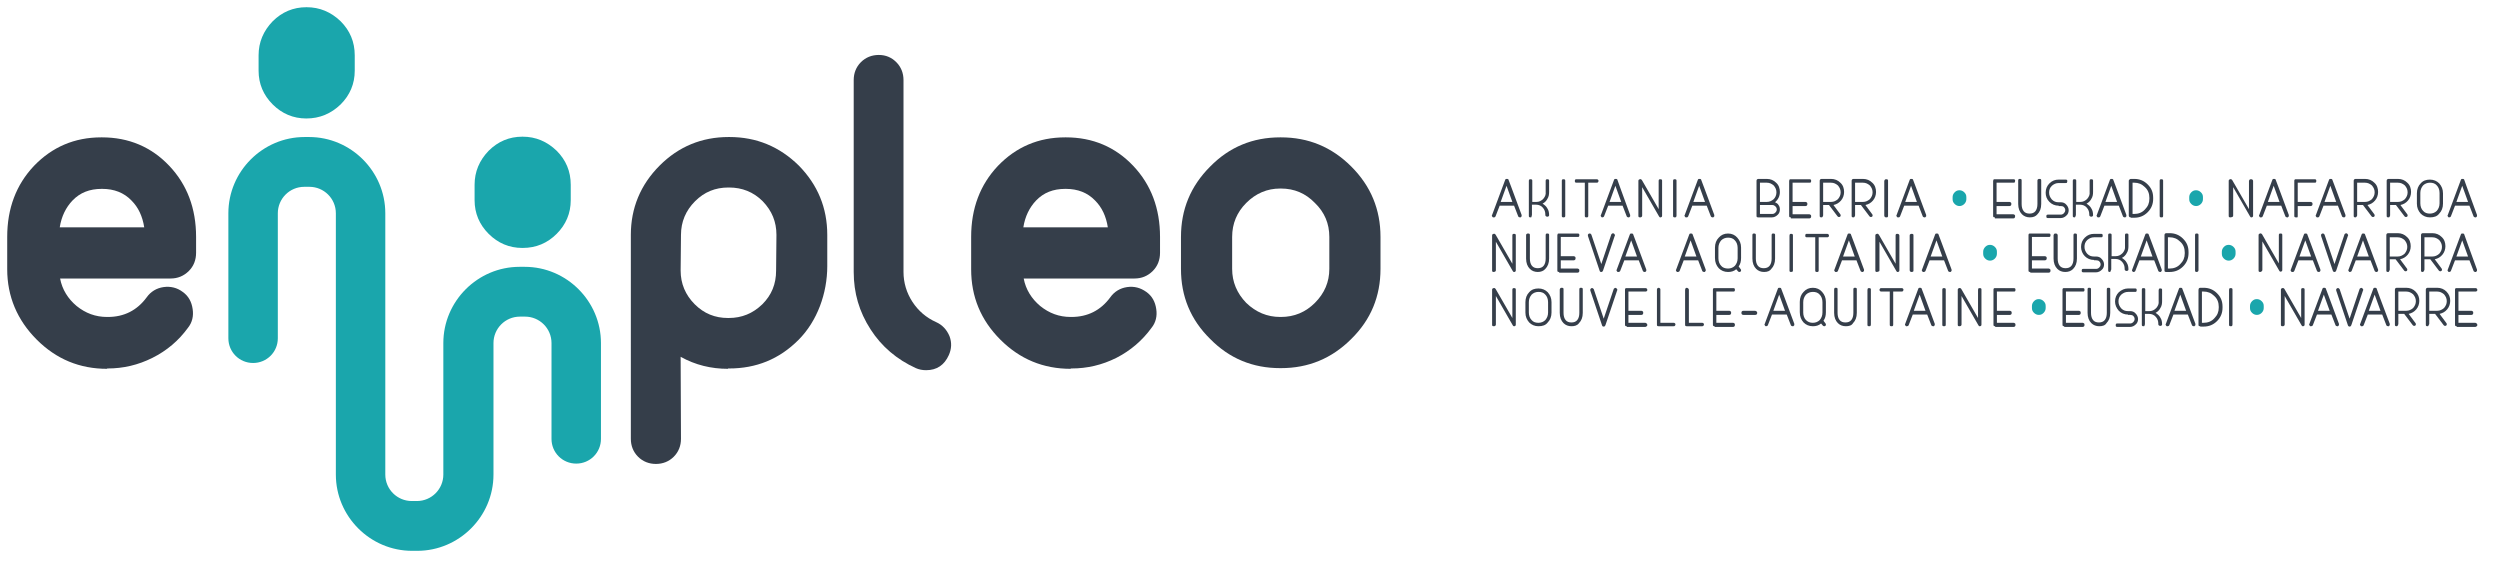 <?xml version="1.0" encoding="utf-8"?>
<!-- Generator: Adobe Illustrator 22.1.0, SVG Export Plug-In . SVG Version: 6.00 Build 0)  -->
<svg version="1.1" id="Calque_1" xmlns="http://www.w3.org/2000/svg" xmlns:xlink="http://www.w3.org/1999/xlink" x="0px" y="0px"
	 viewBox="0 0 728 164" style="enable-background:new 0 0 728 164;" xml:space="preserve">
<style type="text/css">
	.st0{fill:#353E4A;}
	.st1{fill:#1AA6AC;}
</style>
<path class="st0" d="M42,66.2c-0.5-3.2-1.7-5.8-3.7-7.8c-2.2-2.3-5.1-3.4-8.5-3.4h-0.2c-3.5,0-6.3,1.1-8.5,3.4
	c-1.9,2-3.2,4.6-3.7,7.8H42z M31.2,107.4c-8,0-14.8-2.8-20.5-8.5C5,93.2,2.1,86.3,2.1,78.4V69c0-8.3,2.6-15.2,7.8-20.7
	c5.3-5.5,11.8-8.3,19.6-8.3h0.2c7.8,0,14.4,2.8,19.6,8.3c5.2,5.5,7.8,12.4,7.8,20.7v4.6c0,2.1-0.7,3.9-2.1,5.3
	c-1.5,1.5-3.3,2.2-5.3,2.2H17.5c0.6,3.2,2.3,5.9,4.8,8c2.6,2.1,5.5,3.2,8.9,3.2h0.2c4.7,0,8.5-1.9,11.3-5.7c1.2-1.7,2.9-2.7,4.9-3
	c2.1-0.3,4,0.2,5.6,1.4c1.7,1.2,2.6,2.9,2.9,5c0.3,2-0.1,3.9-1.4,5.5c-2.7,3.7-6.1,6.6-10.3,8.7c-4.2,2.1-8.5,3.1-13.1,3.1H31.2z"/>
<path class="st0" d="M226.1,68.4c0-3.8-1.3-7-4-9.8c-2.7-2.7-6-4-9.8-4h-0.2c-3.8,0-7,1.3-9.7,4c-2.7,2.7-4.1,6-4.1,9.8l-0.1,10.4
	c0,3.8,1.4,7.1,4.1,9.8c2.7,2.7,5.9,4,9.7,4h0.2c3.8,0,7-1.3,9.8-4c2.7-2.7,4-5.9,4-9.8L226.1,68.4z M212,107.4
	c-4.9,0-9.5-1.1-13.8-3.5l0.1,23.9c0,2-0.7,3.8-2.1,5.2c-1.4,1.4-3.2,2.1-5.2,2.1c-2,0-3.8-0.7-5.2-2.1c-1.4-1.4-2.1-3.2-2.1-5.2
	V68.4c0-7.8,2.8-14.6,8.4-20.2c5.5-5.5,12.2-8.3,20.1-8.3h0.2c7.9,0,14.6,2.8,20.2,8.3c5.5,5.6,8.3,12.3,8.3,20.2v9.1
	c0,7.9-2.9,16-8.4,21.5c-5.6,5.6-12.3,8.3-20.2,8.3H212z"/>
<path class="st0" d="M266.7,107.2c-5.5-2.5-10-6.3-13.2-11.3c-3.3-5.1-4.9-10.6-4.9-16.7V23.3c0-2,0.7-3.8,2.1-5.2
	c1.4-1.4,3.2-2.1,5.2-2.1c2,0,3.7,0.7,5.1,2.1c1.4,1.4,2.1,3.2,2.1,5.2v55.9c0,3.1,0.9,6.1,2.6,8.7c1.7,2.6,4,4.6,6.9,5.9
	c1.8,0.8,3.1,2.2,3.9,4.1c0.7,1.9,0.6,3.7-0.2,5.5c-1.3,2.9-3.5,4.4-6.6,4.4C268.6,107.8,267.6,107.6,266.7,107.2"/>
<path class="st0" d="M322.6,66.2c-0.5-3.2-1.7-5.8-3.7-7.8c-2.2-2.3-5.1-3.4-8.5-3.4h-0.2c-3.5,0-6.3,1.1-8.5,3.4
	c-1.9,2-3.2,4.6-3.7,7.8H322.6z M311.8,107.4c-8,0-14.8-2.8-20.5-8.5c-5.7-5.7-8.5-12.5-8.5-20.5V69c0-8.3,2.6-15.2,7.8-20.7
	c5.3-5.5,11.8-8.3,19.6-8.3h0.2c7.8,0,14.4,2.8,19.6,8.3c5.2,5.5,7.8,12.4,7.8,20.7v4.6c0,2.1-0.7,3.9-2.1,5.3
	c-1.5,1.5-3.3,2.2-5.3,2.2h-32.3c0.6,3.2,2.3,5.9,4.8,8c2.6,2.1,5.5,3.2,8.9,3.2h0.2c4.7,0,8.5-1.9,11.3-5.7c1.2-1.7,2.9-2.7,4.9-3
	c2.1-0.3,3.9,0.2,5.6,1.4c1.7,1.2,2.6,2.9,2.9,5c0.3,2-0.1,3.9-1.4,5.5c-2.7,3.7-6.1,6.6-10.2,8.7c-4.2,2.1-8.5,3.1-13.1,3.1H311.8z
	"/>
<path class="st0" d="M372.8,54.9c-3.8,0-7.1,1.4-9.9,4.2c-2.7,2.7-4.1,6-4.1,9.9v9.3c0,3.8,1.4,7.1,4.1,9.9c2.8,2.7,6.1,4.1,9.9,4.1
	h0.2c3.9,0,7.2-1.4,9.9-4.1c2.8-2.8,4.2-6.1,4.2-9.9V69c0-3.9-1.4-7.2-4.2-9.9c-2.7-2.8-6-4.2-9.9-4.2H372.8z M372.8,107.2
	c-8,0-14.8-2.8-20.4-8.5c-5.7-5.6-8.5-12.4-8.5-20.4V69c0-8,2.8-14.8,8.5-20.5c5.6-5.7,12.4-8.5,20.4-8.5h0.2c8,0,14.8,2.8,20.5,8.5
	C399.2,54.2,402,61,402,69v9.3c0,8-2.8,14.8-8.5,20.4c-5.7,5.7-12.5,8.5-20.5,8.5H372.8z"/>
<g>
	<path class="st1" d="M89.2,34.5c-3.8,0-7.1-1.4-9.8-4.1c-2.7-2.7-4.1-6-4.1-9.8v-4.5c0-3.8,1.4-7.1,4.1-9.9c2.7-2.7,6-4.1,9.8-4.1
		h0.1c3.8,0,7.1,1.4,9.9,4.1c2.7,2.7,4.1,6,4.1,9.9v4.5c0,3.8-1.4,7.1-4.1,9.8C96.4,33.1,93.1,34.5,89.2,34.5L89.2,34.5z"/>
	<path class="st1" d="M152.1,72.2c-3.8,0-7.1-1.4-9.8-4.1c-2.7-2.7-4.1-6-4.1-9.8v-4.5c0-3.8,1.4-7.1,4.1-9.9c2.7-2.7,6-4.1,9.8-4.1
		h0.1c3.8,0,7.1,1.4,9.9,4.1c2.7,2.7,4.1,6,4.1,9.9v4.5c0,3.8-1.4,7.1-4.1,9.8c-2.7,2.7-6,4.1-9.9,4.1H152.1z"/>
	<path class="st1" d="M121.5,160.4H120c-12.2,0-22.2-10-22.2-22.2l0-76.1c0-4.3-3.5-7.7-7.7-7.7h-1.5c-4.3,0-7.7,3.5-7.7,7.7l0,36.4
		c0,4-3.2,7.2-7.2,7.2c-4,0-7.2-3.2-7.2-7.2l0-36.4c0-12.2,10-22.2,22.2-22.2H90c12.2,0,22.2,10,22.2,22.2l0,76.1
		c0,4.3,3.5,7.7,7.7,7.7h1.5c4.3,0,7.7-3.5,7.7-7.7l0-38.3c0-12.2,10-22.2,22.2-22.2h1.5c12.2,0,22.2,10,22.2,22.2v27.9
		c0,4-3.2,7.2-7.2,7.2c-4,0-7.2-3.2-7.2-7.2V99.9c0-4.3-3.5-7.7-7.7-7.7h-1.5c-4.3,0-7.7,3.5-7.7,7.7l0,38.3
		C143.7,150.4,133.7,160.4,121.5,160.4"/>
</g>
<g>
	<g>
		<g>
			<path class="st0" d="M435,95c-0.1,0-0.3,0-0.4-0.1c-0.1-0.1-0.1-0.2-0.1-0.4V84.4c0-0.3,0.1-0.4,0.4-0.5c0.3-0.1,0.4,0,0.6,0.2
				l4.9,8.5v-8.2c0-0.1,0-0.3,0.1-0.4c0.1-0.1,0.2-0.1,0.4-0.1c0.1,0,0.3,0,0.4,0.1c0.1,0.1,0.1,0.2,0.1,0.4v10.1
				c0,0.3-0.1,0.4-0.4,0.5c0,0-0.1,0-0.1,0c-0.2,0-0.3-0.1-0.4-0.3l-4.9-8.5v8.2c0,0.1,0,0.3-0.1,0.4C435.3,95,435.2,95,435,95z"/>
			<path class="st0" d="M448,95c-1.1,0-2-0.4-2.7-1.1c-0.7-0.8-1.1-1.7-1.1-2.9v-3c0-1.2,0.4-2.2,1.1-2.9c0.7-0.8,1.6-1.1,2.7-1.1h0
				c1.1,0,2,0.4,2.7,1.1c0.7,0.8,1.1,1.7,1.1,2.9v3c0,1.2-0.4,2.2-1.1,2.9C450.1,94.7,449.2,95,448,95L448,95z M445.2,91
				c0,0.9,0.3,1.7,0.8,2.2c0.5,0.6,1.2,0.8,2,0.8h0c0.8,0,1.5-0.3,2-0.8c0.5-0.6,0.8-1.3,0.8-2.2v-3c0-0.9-0.3-1.7-0.8-2.2
				c-0.5-0.6-1.2-0.8-2-0.8h0c-0.8,0-1.5,0.3-2,0.8c-0.5,0.6-0.8,1.3-0.8,2.2V91z"/>
			<path class="st0" d="M457.6,95c-0.9,0-1.7-0.3-2.3-0.9c-0.7-0.7-1.1-1.7-1.1-3v-6.8c0-0.1,0.1-0.3,0.2-0.4
				c0.1-0.1,0.2-0.1,0.4-0.1c0.1,0,0.3,0,0.4,0.1c0.1,0.1,0.1,0.2,0.1,0.4v6.8c0,0.9,0.2,1.6,0.6,2.1c0.4,0.5,1,0.7,1.7,0.7h0
				c0.7,0,1.3-0.2,1.7-0.7c0.4-0.5,0.6-1.2,0.6-2.1v-6.8c0-0.1,0-0.3,0.1-0.4c0.1-0.1,0.2-0.1,0.4-0.1c0.1,0,0.3,0,0.4,0.1
				c0.1,0.1,0.1,0.2,0.1,0.4v6.8c0,1.3-0.4,2.3-1.1,3C459.3,94.8,458.5,95,457.6,95L457.6,95z"/>
			<path class="st0" d="M463.1,84.6c0-0.1,0-0.3,0-0.4c0.1-0.1,0.2-0.2,0.3-0.3c0.1,0,0.3,0,0.4,0c0.1,0.1,0.2,0.2,0.3,0.3l2.9,8.6
				l2.9-8.6c0-0.1,0.1-0.2,0.3-0.3c0.1-0.1,0.3-0.1,0.4,0c0.1,0,0.2,0.1,0.3,0.3c0.1,0.1,0.1,0.3,0,0.4l-3.4,10.1
				c-0.1,0.2-0.2,0.4-0.5,0.4c-0.3,0-0.4-0.1-0.5-0.4L463.1,84.6z"/>
			<path class="st0" d="M473.7,95c-0.1,0-0.3,0-0.4-0.1c-0.1-0.1-0.1-0.2-0.1-0.4V84.4c0-0.1,0-0.3,0.1-0.4c0.1-0.1,0.2-0.1,0.4-0.1
				h5.4c0.1,0,0.3,0,0.4,0.1c0.1,0.1,0.2,0.2,0.2,0.4c0,0.1,0,0.3-0.2,0.4c-0.1,0.1-0.2,0.1-0.4,0.1h-4.9v5.6h3.8
				c0.1,0,0.3,0.1,0.4,0.2c0.1,0.1,0.1,0.2,0.1,0.4c0,0.1,0,0.3-0.1,0.4c-0.1,0.1-0.2,0.2-0.4,0.2h-3.8V94h4.9
				c0.1,0,0.3,0.1,0.4,0.2c0.1,0.1,0.2,0.2,0.2,0.4c0,0.1,0,0.3-0.2,0.4c-0.1,0.1-0.2,0.2-0.4,0.2H473.7C473.8,95,473.7,95,473.7,95
				z"/>
			<path class="st0" d="M483,95c-0.1,0-0.3,0-0.4-0.1c-0.1-0.1-0.1-0.2-0.1-0.4V84.4c0-0.1,0-0.3,0.1-0.4c0.1-0.1,0.2-0.2,0.4-0.2
				c0.1,0,0.3,0.1,0.4,0.2c0.1,0.1,0.1,0.2,0.1,0.4V94h3.8c0.1,0,0.3,0,0.4,0.1c0.1,0.1,0.2,0.2,0.2,0.4c0,0.1-0.1,0.3-0.2,0.4
				c-0.1,0.1-0.2,0.1-0.4,0.1H483z"/>
			<path class="st0" d="M491.2,95c-0.1,0-0.3,0-0.4-0.1c-0.1-0.1-0.1-0.2-0.1-0.4V84.4c0-0.1,0.1-0.3,0.1-0.4
				c0.1-0.1,0.2-0.2,0.4-0.2c0.1,0,0.3,0.1,0.4,0.2c0.1,0.1,0.2,0.2,0.2,0.4V94h3.8c0.1,0,0.3,0,0.4,0.1c0.1,0.1,0.2,0.2,0.2,0.4
				c0,0.1-0.1,0.3-0.2,0.4c-0.1,0.1-0.2,0.1-0.4,0.1H491.2z"/>
			<path class="st0" d="M499.3,95c-0.1,0-0.3,0-0.4-0.1c-0.1-0.1-0.1-0.2-0.1-0.4V84.4c0-0.1,0-0.3,0.1-0.4c0.1-0.1,0.2-0.1,0.4-0.1
				h5.4c0.1,0,0.3,0,0.4,0.1c0.1,0.1,0.1,0.2,0.1,0.4c0,0.1,0,0.3-0.1,0.4c-0.1,0.1-0.2,0.1-0.4,0.1h-4.9v5.6h3.8
				c0.1,0,0.3,0.1,0.4,0.2c0.1,0.1,0.1,0.2,0.1,0.4c0,0.1,0,0.3-0.1,0.4c-0.1,0.1-0.2,0.2-0.4,0.2h-3.8V94h4.9
				c0.1,0,0.3,0.1,0.4,0.2c0.1,0.1,0.1,0.2,0.1,0.4c0,0.1,0,0.3-0.1,0.4c-0.1,0.1-0.2,0.2-0.4,0.2H499.3C499.3,95,499.3,95,499.3,95
				z"/>
			<path class="st0" d="M511.7,91.1c0,0.4-0.2,0.6-0.6,0.6h-3.4c-0.4,0-0.6-0.2-0.6-0.6c0-0.4,0.2-0.6,0.6-0.6h3.4
				C511.5,90.6,511.7,90.8,511.7,91.1z"/>
			<path class="st0" d="M514.2,95c-0.1,0-0.2-0.1-0.3-0.3c-0.1-0.1-0.1-0.3,0-0.4c2.5-6.8,3.8-10.1,3.8-10.2c0-0.1,0.1-0.1,0.1-0.2
				c0.1-0.1,0.2-0.1,0.4-0.1c0.1,0,0.3,0,0.4,0.1c0,0,0.1,0.1,0.1,0.2c0,0,1.3,3.4,3.8,10.2c0,0.1,0,0.3,0,0.4
				c-0.1,0.1-0.2,0.2-0.3,0.3c-0.1,0-0.1,0-0.2,0c-0.2,0-0.4-0.1-0.5-0.3l-1.2-3.1H516l-1.2,3.1c-0.1,0.2-0.3,0.3-0.5,0.3
				C514.3,95,514.2,95,514.2,95z M516.4,90.5h3.4l-1.7-4.7L516.4,90.5z"/>
			<path class="st0" d="M531.7,90.9c0,1-0.2,1.8-0.7,2.5l0,0l0.6,0.8c0.1,0.1,0.1,0.2,0.1,0.4c0,0.1-0.1,0.3-0.2,0.3
				c-0.1,0.1-0.2,0.1-0.3,0.1c-0.2,0-0.3-0.1-0.4-0.2l-0.5-0.6l0,0c-0.7,0.6-1.5,0.8-2.4,0.8h0c-1.1,0-2-0.4-2.7-1.1
				c-0.7-0.8-1.1-1.7-1.1-3v-3c0-1.2,0.4-2.2,1.1-2.9c0.7-0.8,1.6-1.2,2.7-1.2h0c1.1,0,2,0.4,2.7,1.2c0.7,0.8,1.1,1.7,1.1,2.9V90.9z
				 M527.9,94c0.8,0,1.5-0.3,2-0.8c0.5-0.6,0.8-1.3,0.8-2.2v-3c0-0.9-0.3-1.7-0.8-2.2c-0.5-0.6-1.2-0.8-2-0.8h0
				c-0.8,0-1.5,0.3-2,0.8c-0.5,0.6-0.8,1.3-0.8,2.2v3c0,0.9,0.3,1.7,0.8,2.2C526.4,93.7,527,94,527.9,94L527.9,94z"/>
			<path class="st0" d="M537.5,95c-0.9,0-1.7-0.3-2.3-0.9c-0.7-0.7-1.1-1.7-1.1-3v-6.8c0-0.1,0.1-0.3,0.1-0.4
				c0.1-0.1,0.2-0.1,0.4-0.1c0.1,0,0.3,0,0.4,0.1c0.1,0.1,0.1,0.2,0.1,0.4v6.8c0,0.9,0.2,1.6,0.6,2.1c0.4,0.5,1,0.7,1.7,0.7h0
				c0.7,0,1.3-0.2,1.7-0.7c0.4-0.5,0.6-1.2,0.6-2.1v-6.8c0-0.1,0-0.3,0.1-0.4c0.1-0.1,0.2-0.1,0.4-0.1c0.1,0,0.3,0,0.4,0.1
				c0.1,0.1,0.1,0.2,0.1,0.4v6.8c0,1.3-0.4,2.3-1.1,3C539.2,94.8,538.4,95,537.5,95L537.5,95z"/>
			<path class="st0" d="M544.3,95c-0.1,0-0.3,0-0.4-0.1c-0.1-0.1-0.1-0.2-0.1-0.4V84.4c0-0.1,0.1-0.3,0.1-0.4
				c0.1-0.1,0.2-0.1,0.4-0.1c0.1,0,0.3,0,0.4,0.1c0.1,0.1,0.1,0.2,0.1,0.4v10.1c0,0.1-0.1,0.3-0.1,0.4C544.6,95,544.4,95,544.3,95z"
				/>
			<path class="st0" d="M547.9,84.9c-0.1,0-0.3,0-0.4-0.1c-0.1-0.1-0.2-0.2-0.2-0.4c0-0.1,0.1-0.3,0.2-0.4c0.1-0.1,0.2-0.1,0.4-0.1
				h5.8c0.1,0,0.3,0,0.4,0.1c0.1,0.1,0.2,0.2,0.2,0.4c0,0.1-0.1,0.3-0.2,0.4c-0.1,0.1-0.2,0.1-0.4,0.1h-2.4v9.6c0,0.1,0,0.3-0.1,0.4
				c-0.1,0.1-0.2,0.1-0.4,0.1c-0.1,0-0.3,0-0.4-0.1c-0.1-0.1-0.1-0.2-0.1-0.4v-9.6H547.9z"/>
			<path class="st0" d="M555.1,95c-0.1,0-0.2-0.1-0.3-0.3c-0.1-0.1-0.1-0.3,0-0.4c2.5-6.8,3.8-10.1,3.8-10.2c0-0.1,0.1-0.1,0.1-0.2
				c0.1-0.1,0.2-0.1,0.4-0.1c0.1,0,0.3,0,0.4,0.1c0,0,0.1,0.1,0.1,0.2c0,0,1.3,3.4,3.8,10.2c0,0.1,0,0.3,0,0.4
				c-0.1,0.1-0.2,0.2-0.3,0.3c-0.1,0-0.1,0-0.2,0c-0.2,0-0.4-0.1-0.5-0.3l-1.2-3.1H557l-1.2,3.1c-0.1,0.2-0.3,0.3-0.5,0.3
				C555.2,95,555.2,95,555.1,95z M557.3,90.5h3.4l-1.7-4.7L557.3,90.5z"/>
			<path class="st0" d="M566.1,95c-0.1,0-0.3,0-0.4-0.1c-0.1-0.1-0.1-0.2-0.1-0.4V84.4c0-0.1,0-0.3,0.1-0.4c0.1-0.1,0.2-0.1,0.4-0.1
				c0.1,0,0.3,0,0.4,0.1c0.1,0.1,0.1,0.2,0.1,0.4v10.1c0,0.1,0,0.3-0.1,0.4C566.3,95,566.2,95,566.1,95z"/>
			<path class="st0" d="M570.6,95c-0.1,0-0.3,0-0.4-0.1c-0.1-0.1-0.1-0.2-0.1-0.4V84.4c0-0.3,0.1-0.4,0.4-0.5c0.3-0.1,0.4,0,0.6,0.2
				l4.9,8.5v-8.2c0-0.1,0.1-0.3,0.1-0.4c0.1-0.1,0.2-0.1,0.4-0.1c0.1,0,0.3,0,0.4,0.1c0.1,0.1,0.1,0.2,0.1,0.4v10.1
				c0,0.3-0.1,0.4-0.4,0.5c0,0-0.1,0-0.1,0c-0.2,0-0.3-0.1-0.4-0.3l-4.9-8.5v8.2c0,0.1,0,0.3-0.1,0.4C570.9,95,570.7,95,570.6,95z"
				/>
			<path class="st0" d="M581,95c-0.1,0-0.3,0-0.4-0.1c-0.1-0.1-0.1-0.2-0.1-0.4V84.4c0-0.1,0-0.3,0.1-0.4c0.1-0.1,0.2-0.1,0.4-0.1
				h5.4c0.1,0,0.3,0,0.4,0.1c0.1,0.1,0.1,0.2,0.1,0.4c0,0.1,0,0.3-0.1,0.4c-0.1,0.1-0.2,0.1-0.4,0.1h-4.9v5.6h3.8
				c0.1,0,0.3,0.1,0.4,0.2c0.1,0.1,0.1,0.2,0.1,0.4c0,0.1,0,0.3-0.1,0.4c-0.1,0.1-0.2,0.2-0.4,0.2h-3.8V94h4.9
				c0.1,0,0.3,0.1,0.4,0.2c0.1,0.1,0.1,0.2,0.1,0.4c0,0.1,0,0.3-0.1,0.4c-0.1,0.1-0.2,0.2-0.4,0.2H581C581,95,581,95,581,95z"/>
		</g>
		<g>
			<path class="st0" d="M601.1,95c-0.1,0-0.3,0-0.4-0.1c-0.1-0.1-0.1-0.2-0.1-0.4V84.4c0-0.1,0-0.3,0.1-0.4c0.1-0.1,0.2-0.1,0.4-0.1
				h5.4c0.1,0,0.3,0,0.4,0.1c0.1,0.1,0.1,0.2,0.1,0.4c0,0.1,0,0.3-0.1,0.4c-0.1,0.1-0.2,0.1-0.4,0.1h-4.9v5.6h3.8
				c0.1,0,0.3,0.1,0.4,0.2c0.1,0.1,0.1,0.2,0.1,0.4c0,0.1,0,0.3-0.1,0.4c-0.1,0.1-0.2,0.2-0.4,0.2h-3.8V94h4.9
				c0.1,0,0.3,0.1,0.4,0.2c0.1,0.1,0.1,0.2,0.1,0.4c0,0.1,0,0.3-0.1,0.4c-0.1,0.1-0.2,0.2-0.4,0.2H601.1C601.1,95,601.1,95,601.1,95
				z"/>
			<path class="st0" d="M611.3,95c-0.9,0-1.7-0.3-2.3-0.9c-0.7-0.7-1.1-1.7-1.1-3v-6.8c0-0.1,0-0.3,0.1-0.4c0.1-0.1,0.2-0.1,0.4-0.1
				c0.1,0,0.3,0,0.4,0.1c0.1,0.1,0.1,0.2,0.1,0.4v6.8c0,0.9,0.2,1.6,0.6,2.1c0.4,0.5,1,0.7,1.7,0.7h0c0.7,0,1.3-0.2,1.7-0.7
				c0.4-0.5,0.6-1.2,0.6-2.1v-6.8c0-0.1,0-0.3,0.1-0.4c0.1-0.1,0.2-0.1,0.4-0.1c0.1,0,0.3,0,0.4,0.1c0.1,0.1,0.1,0.2,0.1,0.4v6.8
				c0,1.3-0.4,2.3-1.1,3C613,94.8,612.2,95,611.3,95L611.3,95z"/>
			<path class="st0" d="M619.7,91.6c-1.1,0-2-0.4-2.7-1.1c-0.7-0.8-1.1-1.7-1.1-2.7c0-1.1,0.4-2,1.1-2.7c0.8-0.7,1.7-1.1,2.7-1.1h2
				c0.1,0,0.3,0,0.4,0.1c0.1,0.1,0.1,0.2,0.1,0.4c0,0.1,0,0.3-0.1,0.4c-0.1,0.1-0.2,0.1-0.4,0.1h-2c-0.8,0-1.4,0.3-2,0.8
				c-0.6,0.6-0.8,1.2-0.8,2c0,0.8,0.3,1.4,0.8,2c0.6,0.6,1.2,0.8,2,0.8h0.6c0.6,0,1.2,0.2,1.6,0.7c0.4,0.4,0.7,1,0.7,1.6
				c0,0.6-0.2,1.2-0.7,1.6c-0.4,0.4-1,0.7-1.6,0.7h-3.7c-0.1,0-0.3,0-0.4-0.1c-0.1-0.1-0.1-0.2-0.1-0.4c0-0.1,0-0.3,0.1-0.4
				c0.1-0.1,0.2-0.1,0.4-0.1h3.7c0.3,0,0.6-0.1,0.9-0.4c0.2-0.2,0.4-0.5,0.4-0.9c0-0.3-0.1-0.6-0.4-0.9c-0.2-0.2-0.5-0.3-0.9-0.3
				H619.7z"/>
			<path class="st0" d="M624.2,95c-0.1,0-0.3,0-0.4-0.1c-0.1-0.1-0.1-0.2-0.1-0.4V84.4c0-0.1,0-0.3,0.1-0.4c0.1-0.1,0.2-0.1,0.4-0.1
				c0.1,0,0.3,0,0.4,0.1c0.1,0.1,0.1,0.2,0.1,0.4v6.2h1.2c0.8,0,1.4-0.3,2-0.9c0.5-0.6,0.8-1.2,0.7-2v-3.2c0-0.1,0.1-0.3,0.1-0.4
				c0.1-0.1,0.2-0.1,0.4-0.1c0.1,0,0.3,0,0.4,0.1c0.1,0.1,0.1,0.2,0.1,0.4v3.2c0,0.7-0.1,1.4-0.5,2c-0.3,0.6-0.8,1.1-1.4,1.4
				c0.6,0.4,1.1,0.8,1.4,1.4c0.4,0.6,0.5,1.3,0.5,2c0,0.1-0.1,0.3-0.2,0.3c-0.1,0.1-0.2,0.1-0.4,0.1h0c-0.1,0-0.3-0.1-0.4-0.2
				c-0.1-0.1-0.1-0.2-0.1-0.4c0-0.8-0.2-1.4-0.7-2c-0.5-0.6-1.2-0.9-2-0.9h-1.2v2.9c0,0.1,0,0.3-0.1,0.4C624.5,95,624.4,95,624.2,95
				z"/>
			<path class="st0" d="M631,95c-0.1,0-0.2-0.1-0.3-0.3c-0.1-0.1-0.1-0.3,0-0.4c2.5-6.8,3.8-10.1,3.8-10.2c0-0.1,0.1-0.1,0.1-0.2
				c0.1-0.1,0.2-0.1,0.4-0.1c0.1,0,0.3,0,0.4,0.1c0,0,0.1,0.1,0.1,0.2c0,0,1.3,3.4,3.8,10.2c0,0.1,0,0.3,0,0.4
				c-0.1,0.1-0.2,0.2-0.3,0.3c-0.1,0-0.1,0-0.2,0c-0.2,0-0.4-0.1-0.5-0.3l-1.2-3.1h-4.2l-1.2,3.1c-0.1,0.2-0.3,0.3-0.5,0.3
				C631.1,95,631.1,95,631,95z M633.2,90.5h3.4l-1.7-4.7L633.2,90.5z"/>
			<path class="st0" d="M640.7,95c-0.1,0-0.3,0-0.4-0.1c-0.1-0.1-0.1-0.2-0.1-0.4V84.4c0-0.1,0.1-0.3,0.1-0.4
				c0.1-0.1,0.2-0.2,0.4-0.2h1c1.5,0,2.8,0.5,3.9,1.6c1.1,1.1,1.6,2.3,1.6,3.9v0.3c0,1.5-0.5,2.8-1.6,3.9c-1.1,1.1-2.4,1.6-3.9,1.6
				H640.7z M641.2,94h0.5c1.2,0,2.3-0.4,3.1-1.3c0.9-0.9,1.3-1.9,1.3-3.1v-0.3c0-1.2-0.4-2.3-1.3-3.1c-0.9-0.9-1.9-1.3-3.1-1.3h-0.5
				V94z"/>
			<path class="st0" d="M649.6,95c-0.1,0-0.3,0-0.4-0.1c-0.1-0.1-0.1-0.2-0.1-0.4V84.4c0-0.1,0.1-0.3,0.1-0.4
				c0.1-0.1,0.2-0.1,0.4-0.1c0.1,0,0.3,0,0.4,0.1c0.1,0.1,0.1,0.2,0.1,0.4v10.1c0,0.1-0.1,0.3-0.1,0.4C649.9,95,649.7,95,649.6,95z"
				/>
		</g>
		<g>
			<path class="st0" d="M664.7,95c-0.1,0-0.3,0-0.4-0.1c-0.1-0.1-0.1-0.2-0.1-0.4V84.4c0-0.3,0.1-0.4,0.4-0.5c0.3-0.1,0.4,0,0.6,0.2
				l4.9,8.5v-8.2c0-0.1,0-0.3,0.1-0.4c0.1-0.1,0.2-0.1,0.4-0.1c0.1,0,0.3,0,0.4,0.1c0.1,0.1,0.1,0.2,0.1,0.4v10.1
				c0,0.3-0.1,0.4-0.4,0.5c0,0-0.1,0-0.1,0c-0.2,0-0.3-0.1-0.4-0.3l-4.9-8.5v8.2c0,0.1,0,0.3-0.1,0.4C665,95,664.9,95,664.7,95z"/>
			<path class="st0" d="M672.8,95c-0.1,0-0.2-0.1-0.3-0.3c-0.1-0.1-0.1-0.3,0-0.4c2.5-6.8,3.8-10.1,3.8-10.2c0-0.1,0.1-0.1,0.1-0.2
				c0.1-0.1,0.2-0.1,0.4-0.1c0.1,0,0.3,0,0.4,0.1c0,0,0.1,0.1,0.1,0.2c0,0,1.3,3.4,3.8,10.2c0,0.1,0,0.3,0,0.4
				c-0.1,0.1-0.2,0.2-0.3,0.3c-0.1,0-0.1,0-0.2,0c-0.2,0-0.4-0.1-0.5-0.3l-1.2-3.1h-4.2l-1.2,3.1c-0.1,0.2-0.3,0.3-0.5,0.3
				C673,95,672.9,95,672.8,95z M675,90.5h3.4l-1.7-4.7L675,90.5z"/>
			<path class="st0" d="M680.3,84.6c0-0.1,0-0.3,0-0.4c0.1-0.1,0.2-0.2,0.3-0.3c0.1,0,0.3,0,0.4,0c0.1,0.1,0.2,0.2,0.3,0.3l2.9,8.6
				l2.9-8.6c0-0.1,0.1-0.2,0.3-0.3c0.1-0.1,0.3-0.1,0.4,0c0.1,0,0.2,0.1,0.3,0.3c0.1,0.1,0.1,0.3,0,0.4l-3.4,10.1
				c-0.1,0.2-0.2,0.4-0.5,0.4c-0.2,0-0.4-0.1-0.5-0.4L680.3,84.6z"/>
			<path class="st0" d="M687.6,95c-0.1,0-0.2-0.1-0.3-0.3c-0.1-0.1-0.1-0.3,0-0.4c2.5-6.8,3.8-10.1,3.8-10.2c0-0.1,0.1-0.1,0.1-0.2
				c0.1-0.1,0.2-0.1,0.4-0.1c0.1,0,0.3,0,0.4,0.1c0,0,0.1,0.1,0.1,0.2c0,0,1.2,3.4,3.8,10.2c0,0.1,0,0.3,0,0.4
				c-0.1,0.1-0.2,0.2-0.3,0.3c-0.1,0-0.1,0-0.2,0c-0.2,0-0.4-0.1-0.5-0.3l-1.2-3.1h-4.2l-1.2,3.1c-0.1,0.2-0.2,0.3-0.5,0.3
				C687.7,95,687.7,95,687.6,95z M689.8,90.5h3.4l-1.7-4.7L689.8,90.5z"/>
			<path class="st0" d="M697.9,95c-0.1,0-0.3,0-0.4-0.1c-0.1-0.1-0.1-0.2-0.1-0.4V84.4c0-0.1,0-0.3,0.1-0.4c0.1-0.1,0.2-0.2,0.4-0.2
				h2.8c1.1,0,2,0.4,2.7,1.1c0.8,0.8,1.1,1.7,1.1,2.7c0,0.9-0.3,1.8-0.9,2.5c-0.6,0.7-1.3,1.1-2.2,1.3l2,2.7
				c0.1,0.1,0.1,0.2,0.1,0.4c0,0.1-0.1,0.3-0.2,0.3c-0.1,0.1-0.2,0.1-0.3,0.1c-0.2,0-0.3-0.1-0.4-0.2l-2.5-3.3h-1.7v2.9
				c0,0.1-0.1,0.3-0.1,0.4C698.1,95,698,95,697.9,95z M698.4,84.9v5.6h2.3c0.8,0,1.4-0.3,2-0.8c0.5-0.6,0.8-1.2,0.8-2
				c0-0.8-0.3-1.4-0.8-2c-0.6-0.5-1.2-0.8-2-0.8H698.4z"/>
			<path class="st0" d="M706.9,95c-0.1,0-0.3,0-0.4-0.1c-0.1-0.1-0.1-0.2-0.1-0.4V84.4c0-0.1,0-0.3,0.1-0.4c0.1-0.1,0.2-0.2,0.4-0.2
				h2.8c1.1,0,2,0.4,2.7,1.1c0.8,0.8,1.1,1.7,1.1,2.7c0,0.9-0.3,1.8-0.9,2.5c-0.6,0.7-1.3,1.1-2.2,1.3l2,2.7
				c0.1,0.1,0.1,0.2,0.1,0.4c0,0.1-0.1,0.3-0.2,0.3c-0.1,0.1-0.2,0.1-0.3,0.1c-0.2,0-0.3-0.1-0.4-0.2l-2.5-3.3h-1.7v2.9
				c0,0.1-0.1,0.3-0.2,0.4C707.2,95,707,95,706.9,95z M707.4,84.9v5.6h2.3c0.8,0,1.4-0.3,2-0.8c0.5-0.6,0.8-1.2,0.8-2
				c0-0.8-0.3-1.4-0.8-2c-0.6-0.5-1.2-0.8-2-0.8H707.4z"/>
			<path class="st0" d="M715.4,95c-0.1,0-0.3,0-0.4-0.1c-0.1-0.1-0.1-0.2-0.1-0.4V84.4c0-0.1,0-0.3,0.1-0.4c0.1-0.1,0.2-0.1,0.4-0.1
				h5.4c0.1,0,0.3,0,0.4,0.1c0.1,0.1,0.2,0.2,0.2,0.4c0,0.1,0,0.3-0.2,0.4c-0.1,0.1-0.2,0.1-0.4,0.1h-4.9v5.6h3.8
				c0.1,0,0.3,0.1,0.4,0.2c0.1,0.1,0.1,0.2,0.1,0.4c0,0.1,0,0.3-0.1,0.4c-0.1,0.1-0.2,0.2-0.4,0.2h-3.8V94h4.9
				c0.1,0,0.3,0.1,0.4,0.2c0.1,0.1,0.2,0.2,0.2,0.4c0,0.1,0,0.3-0.2,0.4c-0.1,0.1-0.2,0.2-0.4,0.2H715.4C715.4,95,715.4,95,715.4,95
				z"/>
		</g>
		<path class="st1" d="M657.2,91.7c-0.5,0-1-0.2-1.4-0.6c-0.4-0.4-0.6-0.8-0.6-1.4v-0.6c0-0.5,0.2-1,0.6-1.4
			c0.4-0.4,0.8-0.6,1.4-0.6h0c0.5,0,1,0.2,1.4,0.6c0.4,0.4,0.6,0.8,0.6,1.4v0.6c0,0.5-0.2,1-0.6,1.4
			C658.2,91.5,657.7,91.7,657.2,91.7L657.2,91.7z"/>
		<path class="st1" d="M593.7,91.7c-0.5,0-1-0.2-1.4-0.6c-0.4-0.4-0.6-0.8-0.6-1.4v-0.6c0-0.5,0.2-1,0.6-1.4
			c0.4-0.4,0.8-0.6,1.4-0.6h0c0.5,0,1,0.2,1.4,0.6c0.4,0.4,0.6,0.8,0.6,1.4v0.6c0,0.5-0.2,1-0.6,1.4
			C594.7,91.5,594.3,91.7,593.7,91.7L593.7,91.7z"/>
	</g>
	<g>
		<g>
			<path class="st0" d="M435,79.2c-0.1,0-0.3,0-0.4-0.1c-0.1-0.1-0.1-0.2-0.1-0.4V68.6c0-0.3,0.1-0.4,0.4-0.5c0.3-0.1,0.4,0,0.6,0.2
				l4.9,8.5v-8.2c0-0.1,0-0.3,0.1-0.4c0.1-0.1,0.2-0.1,0.4-0.1c0.1,0,0.3,0,0.4,0.1c0.1,0.1,0.1,0.2,0.1,0.4v10.1
				c0,0.3-0.1,0.4-0.4,0.5c0,0-0.1,0-0.1,0c-0.2,0-0.3-0.1-0.4-0.3l-4.9-8.5v8.2c0,0.1,0,0.3-0.1,0.4
				C435.3,79.1,435.2,79.2,435,79.2z"/>
			<path class="st0" d="M447.8,79.2c-0.9,0-1.7-0.3-2.3-0.9c-0.7-0.7-1.1-1.7-1.1-3v-6.8c0-0.1,0-0.3,0.2-0.4
				c0.1-0.1,0.2-0.1,0.4-0.1c0.1,0,0.3,0,0.4,0.1c0.1,0.1,0.1,0.2,0.1,0.4v6.8c0,0.9,0.2,1.6,0.6,2.1c0.4,0.5,1,0.7,1.7,0.7h0
				c0.7,0,1.3-0.2,1.7-0.7c0.4-0.5,0.6-1.2,0.6-2.1v-6.8c0-0.1,0-0.3,0.1-0.4c0.1-0.1,0.2-0.1,0.4-0.1c0.1,0,0.3,0,0.4,0.1
				c0.1,0.1,0.1,0.2,0.1,0.4v6.8c0,1.3-0.4,2.3-1.1,3C449.5,78.9,448.7,79.2,447.8,79.2L447.8,79.2z"/>
			<path class="st0" d="M454,79.2c-0.1,0-0.3,0-0.4-0.1c-0.1-0.1-0.1-0.2-0.1-0.4V68.5c0-0.1,0.1-0.3,0.1-0.4
				c0.1-0.1,0.2-0.1,0.4-0.1h5.4c0.1,0,0.3,0,0.4,0.1c0.1,0.1,0.1,0.2,0.1,0.4c0,0.1,0,0.3-0.1,0.4c-0.1,0.1-0.2,0.1-0.4,0.1h-4.9
				v5.6h3.8c0.1,0,0.3,0.1,0.4,0.2c0.1,0.1,0.1,0.2,0.1,0.4c0,0.1,0,0.3-0.1,0.4c-0.1,0.1-0.2,0.2-0.4,0.2h-3.8v2.4h4.9
				c0.1,0,0.3,0.1,0.4,0.2c0.1,0.1,0.1,0.2,0.1,0.4c0,0.1,0,0.3-0.1,0.4c-0.1,0.1-0.2,0.2-0.4,0.2H454C454.1,79.2,454,79.2,454,79.2
				z"/>
			<path class="st0" d="M462.4,68.7c0-0.1,0-0.3,0-0.4c0.1-0.1,0.2-0.2,0.3-0.3c0.1,0,0.3,0,0.4,0c0.1,0.1,0.2,0.2,0.3,0.3l2.9,8.6
				l2.9-8.6c0-0.1,0.1-0.2,0.3-0.3c0.1-0.1,0.3-0.1,0.4,0c0.1,0,0.2,0.1,0.3,0.3c0.1,0.1,0.1,0.3,0,0.4l-3.4,10.1
				c-0.1,0.2-0.2,0.4-0.5,0.4c-0.3,0-0.4-0.1-0.5-0.4L462.4,68.7z"/>
			<path class="st0" d="M471.1,79.2c-0.1,0-0.2-0.1-0.3-0.3c-0.1-0.1-0.1-0.3,0-0.4c2.5-6.8,3.8-10.1,3.8-10.2
				c0-0.1,0.1-0.1,0.1-0.2c0.1-0.1,0.2-0.1,0.4-0.1c0.1,0,0.3,0,0.4,0.1c0,0,0.1,0.1,0.1,0.2c0,0,1.3,3.4,3.8,10.2
				c0,0.1,0,0.3,0,0.4c-0.1,0.1-0.2,0.2-0.3,0.3c-0.1,0-0.1,0-0.2,0c-0.2,0-0.4-0.1-0.5-0.3l-1.2-3.1h-4.2l-1.2,3.1
				c-0.1,0.2-0.3,0.3-0.5,0.3C471.2,79.2,471.1,79.2,471.1,79.2z M473.3,74.7h3.4L475,70L473.3,74.7z"/>
			<path class="st0" d="M488.4,79.2c-0.1,0-0.2-0.1-0.3-0.3c-0.1-0.1-0.1-0.3,0-0.4c2.5-6.8,3.8-10.1,3.8-10.2
				c0-0.1,0.1-0.1,0.1-0.2c0.1-0.1,0.2-0.1,0.4-0.1c0.1,0,0.3,0,0.4,0.1c0,0,0.1,0.1,0.1,0.2c0,0,1.3,3.4,3.8,10.2
				c0,0.1,0,0.3,0,0.4c-0.1,0.1-0.2,0.2-0.3,0.3c-0.1,0-0.1,0-0.2,0c-0.2,0-0.4-0.1-0.5-0.3l-1.2-3.1h-4.2l-1.2,3.1
				c-0.1,0.2-0.3,0.3-0.5,0.3C488.5,79.2,488.4,79.2,488.4,79.2z M490.6,74.7h3.4l-1.7-4.7L490.6,74.7z"/>
			<path class="st0" d="M507,75.1c0,1-0.2,1.8-0.7,2.5l0,0l0.6,0.8c0.1,0.1,0.1,0.2,0.1,0.4c0,0.1-0.1,0.3-0.2,0.3
				c-0.1,0.1-0.2,0.1-0.3,0.1c-0.2,0-0.3-0.1-0.4-0.2l-0.5-0.6l0,0c-0.7,0.6-1.5,0.8-2.4,0.8h0c-1.1,0-2-0.4-2.7-1.1
				c-0.7-0.8-1.1-1.7-1.1-3v-3c0-1.2,0.4-2.2,1.1-2.9c0.7-0.8,1.6-1.2,2.7-1.2h0c1.1,0,2,0.4,2.7,1.2c0.7,0.8,1.1,1.7,1.1,2.9V75.1z
				 M503.2,78.2c0.8,0,1.5-0.3,2-0.8c0.5-0.6,0.8-1.3,0.8-2.2v-3c0-0.9-0.3-1.7-0.8-2.2c-0.5-0.6-1.2-0.8-2-0.8h0
				c-0.8,0-1.5,0.3-2,0.8c-0.5,0.6-0.8,1.3-0.8,2.2v3c0,0.9,0.3,1.7,0.8,2.2C501.6,77.9,502.3,78.2,503.2,78.2L503.2,78.2z"/>
			<path class="st0" d="M513.7,79.2c-0.9,0-1.7-0.3-2.3-0.9c-0.7-0.7-1.1-1.7-1.1-3v-6.8c0-0.1,0-0.3,0.1-0.4
				c0.1-0.1,0.2-0.1,0.4-0.1c0.1,0,0.3,0,0.4,0.1c0.1,0.1,0.1,0.2,0.1,0.4v6.8c0,0.9,0.2,1.6,0.6,2.1c0.4,0.5,1,0.7,1.7,0.7h0
				c0.7,0,1.3-0.2,1.7-0.7c0.4-0.5,0.6-1.2,0.6-2.1v-6.8c0-0.1,0-0.3,0.1-0.4c0.1-0.1,0.2-0.1,0.4-0.1c0.1,0,0.3,0,0.4,0.1
				c0.1,0.1,0.1,0.2,0.1,0.4v6.8c0,1.3-0.4,2.3-1.1,3C515.4,78.9,514.7,79.2,513.7,79.2L513.7,79.2z"/>
			<path class="st0" d="M521.6,79.2c-0.1,0-0.3,0-0.4-0.1c-0.1-0.1-0.1-0.2-0.1-0.4V68.6c0-0.1,0.1-0.3,0.1-0.4
				c0.1-0.1,0.2-0.1,0.4-0.1c0.1,0,0.3,0,0.4,0.1c0.1,0.1,0.1,0.2,0.1,0.4v10.1c0,0.1,0,0.3-0.1,0.4
				C521.8,79.1,521.7,79.2,521.6,79.2z"/>
			<path class="st0" d="M526.2,69.1c-0.1,0-0.3,0-0.4-0.1c-0.1-0.1-0.1-0.2-0.1-0.4c0-0.1,0-0.3,0.1-0.4c0.1-0.1,0.2-0.1,0.4-0.1
				h5.8c0.1,0,0.3,0,0.4,0.1c0.1,0.1,0.2,0.2,0.2,0.4c0,0.1,0,0.3-0.2,0.4c-0.1,0.1-0.2,0.1-0.4,0.1h-2.4v9.6c0,0.1,0,0.3-0.1,0.4
				c-0.1,0.1-0.2,0.1-0.4,0.1c-0.1,0-0.3,0-0.4-0.1c-0.1-0.1-0.1-0.2-0.1-0.4v-9.6H526.2z"/>
			<path class="st0" d="M534.5,79.2c-0.1,0-0.2-0.1-0.3-0.3c-0.1-0.1-0.1-0.3,0-0.4c2.5-6.8,3.8-10.1,3.8-10.2
				c0-0.1,0.1-0.1,0.1-0.2c0.1-0.1,0.2-0.1,0.4-0.1c0.1,0,0.3,0,0.4,0.1c0,0,0.1,0.1,0.1,0.2c0,0,1.3,3.4,3.8,10.2
				c0,0.1,0,0.3,0,0.4c-0.1,0.1-0.2,0.2-0.3,0.3c-0.1,0-0.1,0-0.2,0c-0.2,0-0.4-0.1-0.5-0.3l-1.2-3.1h-4.2l-1.2,3.1
				c-0.1,0.2-0.2,0.3-0.5,0.3C534.6,79.2,534.5,79.2,534.5,79.2z M536.7,74.7h3.4l-1.7-4.7L536.7,74.7z"/>
			<path class="st0" d="M546.6,79.2c-0.1,0-0.3,0-0.4-0.1c-0.1-0.1-0.1-0.2-0.1-0.4V68.6c0-0.3,0.1-0.4,0.4-0.5
				c0.3-0.1,0.4,0,0.6,0.2l4.9,8.5v-8.2c0-0.1,0-0.3,0.1-0.4c0.1-0.1,0.2-0.1,0.4-0.1c0.1,0,0.3,0,0.4,0.1c0.1,0.1,0.2,0.2,0.2,0.4
				v10.1c0,0.3-0.1,0.4-0.4,0.5c0,0-0.1,0-0.1,0c-0.2,0-0.3-0.1-0.4-0.3l-4.9-8.5v8.2c0,0.1,0,0.3-0.1,0.4
				C546.8,79.1,546.7,79.2,546.6,79.2z"/>
			<path class="st0" d="M556.7,79.2c-0.1,0-0.3,0-0.4-0.1c-0.1-0.1-0.2-0.2-0.2-0.4V68.6c0-0.1,0-0.3,0.2-0.4
				c0.1-0.1,0.2-0.1,0.4-0.1c0.1,0,0.3,0,0.4,0.1c0.1,0.1,0.1,0.2,0.1,0.4v10.1c0,0.1,0,0.3-0.1,0.4C557,79.1,556.9,79.2,556.7,79.2
				z"/>
			<path class="st0" d="M560,79.2c-0.1,0-0.2-0.1-0.3-0.3c-0.1-0.1-0.1-0.3,0-0.4c2.5-6.8,3.8-10.1,3.8-10.2c0-0.1,0.1-0.1,0.1-0.2
				c0.1-0.1,0.2-0.1,0.4-0.1c0.1,0,0.3,0,0.4,0.1c0,0,0.1,0.1,0.1,0.2c0,0,1.3,3.4,3.8,10.2c0,0.1,0,0.3,0,0.4
				c-0.1,0.1-0.2,0.2-0.3,0.3c-0.1,0-0.1,0-0.2,0c-0.2,0-0.4-0.1-0.5-0.3l-1.2-3.1h-4.2l-1.2,3.1c-0.1,0.2-0.3,0.3-0.5,0.3
				C560.1,79.2,560.1,79.2,560,79.2z M562.2,74.7h3.4l-1.7-4.7L562.2,74.7z"/>
		</g>
		<g>
			<path class="st0" d="M658.2,79.2c-0.1,0-0.3,0-0.4-0.1c-0.1-0.1-0.1-0.2-0.1-0.4V68.5c0-0.3,0.1-0.4,0.4-0.5
				c0.3-0.1,0.4,0,0.6,0.2l4.9,8.5v-8.2c0-0.1,0-0.3,0.1-0.4c0.1-0.1,0.2-0.1,0.4-0.1c0.1,0,0.3,0,0.4,0.1c0.1,0.1,0.1,0.2,0.1,0.4
				v10.1c0,0.3-0.1,0.4-0.4,0.5c0,0-0.1,0-0.1,0c-0.2,0-0.3-0.1-0.4-0.3l-4.9-8.5v8.2c0,0.1,0,0.3-0.1,0.4
				C658.5,79.1,658.4,79.2,658.2,79.2z"/>
			<path class="st0" d="M667.4,79.2c-0.1,0-0.2-0.1-0.3-0.3c-0.1-0.1-0.1-0.3,0-0.4c2.5-6.8,3.8-10.1,3.8-10.2
				c0-0.1,0.1-0.1,0.1-0.2c0.1-0.1,0.2-0.1,0.4-0.1c0.1,0,0.3,0,0.4,0.1c0,0,0.1,0.1,0.1,0.2c0,0,1.3,3.4,3.8,10.2
				c0,0.1,0,0.3,0,0.4c-0.1,0.1-0.2,0.2-0.3,0.3c-0.1,0-0.1,0-0.2,0c-0.2,0-0.4-0.1-0.5-0.3l-1.2-3.1h-4.2l-1.2,3.1
				c-0.1,0.2-0.2,0.3-0.5,0.3C667.5,79.2,667.4,79.2,667.4,79.2z M669.6,74.7h3.4l-1.7-4.7L669.6,74.7z"/>
			<path class="st0" d="M675.9,68.7c0-0.1,0-0.3,0-0.4c0.1-0.1,0.2-0.2,0.3-0.3c0.1,0,0.3,0,0.4,0c0.1,0.1,0.2,0.2,0.3,0.3l2.9,8.6
				l2.9-8.6c0-0.1,0.1-0.2,0.3-0.3c0.1-0.1,0.3-0.1,0.4,0c0.1,0,0.2,0.1,0.3,0.3c0.1,0.1,0.1,0.3,0,0.4l-3.4,10.1
				c-0.1,0.2-0.2,0.4-0.5,0.4c-0.2,0-0.4-0.1-0.5-0.4L675.9,68.7z"/>
			<path class="st0" d="M684.2,79.2c-0.1,0-0.2-0.1-0.3-0.3c-0.1-0.1-0.1-0.3,0-0.4c2.5-6.8,3.8-10.1,3.8-10.2
				c0-0.1,0.1-0.1,0.1-0.2c0.1-0.1,0.2-0.1,0.4-0.1c0.1,0,0.3,0,0.4,0.1c0,0,0.1,0.1,0.1,0.2c0,0,1.3,3.4,3.8,10.2
				c0,0.1,0,0.3,0,0.4c-0.1,0.1-0.2,0.2-0.3,0.3c-0.1,0-0.1,0-0.2,0c-0.2,0-0.4-0.1-0.5-0.3l-1.2-3.1H686l-1.2,3.1
				c-0.1,0.2-0.3,0.3-0.5,0.3C684.3,79.2,684.2,79.2,684.2,79.2z M686.4,74.7h3.4l-1.7-4.7L686.4,74.7z"/>
			<path class="st0" d="M695.4,79.2c-0.1,0-0.3,0-0.4-0.1c-0.1-0.1-0.1-0.2-0.1-0.4V68.5c0-0.1,0-0.3,0.1-0.4
				c0.1-0.1,0.2-0.2,0.4-0.2h2.8c1.1,0,2,0.4,2.7,1.1c0.8,0.7,1.1,1.7,1.1,2.7c0,0.9-0.3,1.8-0.9,2.5c-0.6,0.7-1.3,1.1-2.2,1.3
				l2,2.7c0.1,0.1,0.1,0.2,0.1,0.4c0,0.1-0.1,0.3-0.2,0.3c-0.1,0.1-0.2,0.1-0.3,0.1c-0.2,0-0.3-0.1-0.4-0.2l-2.5-3.3h-1.7v2.9
				c0,0.1,0,0.3-0.1,0.4C695.7,79.1,695.6,79.2,695.4,79.2z M695.9,69.1v5.6h2.3c0.8,0,1.4-0.3,2-0.8c0.5-0.6,0.8-1.2,0.8-2
				c0-0.8-0.3-1.4-0.8-2c-0.6-0.5-1.2-0.8-2-0.8H695.9z"/>
			<path class="st0" d="M705.5,79.2c-0.1,0-0.3,0-0.4-0.1c-0.1-0.1-0.1-0.2-0.1-0.4V68.5c0-0.1,0-0.3,0.1-0.4
				c0.1-0.1,0.2-0.2,0.4-0.2h2.8c1.1,0,2,0.4,2.7,1.1c0.8,0.7,1.1,1.7,1.1,2.7c0,0.9-0.3,1.8-0.9,2.5c-0.6,0.7-1.3,1.1-2.2,1.3
				l2,2.7c0.1,0.1,0.1,0.2,0.1,0.4c0,0.1-0.1,0.3-0.2,0.3c-0.1,0.1-0.2,0.1-0.3,0.1c-0.2,0-0.3-0.1-0.4-0.2l-2.5-3.3H706v2.9
				c0,0.1,0,0.3-0.1,0.4C705.8,79.1,705.6,79.2,705.5,79.2z M706,69.1v5.6h2.3c0.8,0,1.4-0.3,2-0.8c0.5-0.6,0.8-1.2,0.8-2
				c0-0.8-0.3-1.4-0.8-2c-0.6-0.5-1.2-0.8-2-0.8H706z"/>
			<path class="st0" d="M713.1,79.2c-0.1,0-0.2-0.1-0.3-0.3c-0.1-0.1-0.1-0.3,0-0.4c2.5-6.8,3.8-10.1,3.8-10.2
				c0-0.1,0.1-0.1,0.1-0.2c0.1-0.1,0.2-0.1,0.4-0.1c0.1,0,0.3,0,0.4,0.1c0,0,0.1,0.1,0.1,0.2c0,0,1.2,3.4,3.7,10.2
				c0,0.1,0,0.3,0,0.4c-0.1,0.1-0.2,0.2-0.3,0.3c-0.1,0-0.1,0-0.2,0c-0.2,0-0.4-0.1-0.5-0.3l-1.2-3.1h-4.2l-1.2,3.1
				c-0.1,0.2-0.3,0.3-0.5,0.3C713.2,79.2,713.2,79.2,713.1,79.2z M715.3,74.7h3.4L717,70L715.3,74.7z"/>
		</g>
		<path class="st1" d="M649,75.9c-0.5,0-1-0.2-1.4-0.6c-0.4-0.4-0.6-0.8-0.6-1.4v-0.6c0-0.5,0.2-1,0.6-1.4c0.4-0.4,0.8-0.6,1.4-0.6
			h0c0.5,0,1,0.2,1.4,0.6c0.4,0.4,0.6,0.8,0.6,1.4v0.6c0,0.5-0.2,1-0.6,1.4C650,75.7,649.5,75.9,649,75.9L649,75.9z"/>
		<path class="st1" d="M579.5,75.9c-0.5,0-1-0.2-1.4-0.6c-0.4-0.4-0.6-0.8-0.6-1.4v-0.6c0-0.5,0.2-1,0.6-1.4
			c0.4-0.4,0.8-0.6,1.4-0.6h0c0.5,0,1,0.2,1.4,0.6c0.4,0.4,0.6,0.8,0.6,1.4v0.6c0,0.5-0.2,1-0.6,1.4C580.5,75.7,580,75.9,579.5,75.9
			L579.5,75.9z"/>
		<g>
			<path class="st0" d="M591.2,79.2c-0.1,0-0.3,0-0.4-0.1c-0.1-0.1-0.1-0.2-0.1-0.4V68.5c0-0.1,0-0.3,0.1-0.4
				c0.1-0.1,0.2-0.1,0.4-0.1h5.4c0.1,0,0.3,0,0.4,0.1c0.1,0.1,0.1,0.2,0.1,0.4c0,0.1,0,0.3-0.1,0.4c-0.1,0.1-0.2,0.1-0.4,0.1h-4.9
				v5.6h3.8c0.1,0,0.3,0.1,0.4,0.2c0.1,0.1,0.1,0.2,0.1,0.4c0,0.1,0,0.3-0.1,0.4c-0.1,0.1-0.2,0.2-0.4,0.2h-3.8v2.4h4.9
				c0.1,0,0.3,0.1,0.4,0.2c0.1,0.1,0.1,0.2,0.1,0.4c0,0.1,0,0.3-0.1,0.4c-0.1,0.1-0.2,0.2-0.4,0.2H591.2
				C591.3,79.2,591.2,79.2,591.2,79.2z"/>
			<path class="st0" d="M601.4,79.2c-0.9,0-1.7-0.3-2.3-0.9c-0.7-0.7-1.1-1.7-1.1-3v-6.8c0-0.1,0.1-0.3,0.2-0.4
				c0.1-0.1,0.2-0.1,0.4-0.1c0.1,0,0.3,0,0.4,0.1c0.1,0.1,0.2,0.2,0.2,0.4v6.8c0,0.9,0.2,1.6,0.6,2.1c0.4,0.5,1,0.7,1.7,0.7h0
				c0.7,0,1.3-0.2,1.7-0.7c0.4-0.5,0.6-1.2,0.6-2.1v-6.8c0-0.1,0-0.3,0.1-0.4c0.1-0.1,0.2-0.1,0.4-0.1c0.1,0,0.3,0,0.4,0.1
				c0.1,0.1,0.1,0.2,0.1,0.4v6.8c0,1.3-0.4,2.3-1.1,3C603.1,78.9,602.4,79.2,601.4,79.2L601.4,79.2z"/>
			<path class="st0" d="M609.8,75.7c-1.1,0-2-0.4-2.7-1.1c-0.7-0.7-1.1-1.7-1.1-2.7c0-1.1,0.4-2,1.1-2.7c0.8-0.8,1.7-1.1,2.7-1.1h2
				c0.1,0,0.3,0,0.4,0.1c0.1,0.1,0.1,0.2,0.1,0.4c0,0.1,0,0.3-0.1,0.4c-0.1,0.1-0.2,0.1-0.4,0.1h-2c-0.8,0-1.4,0.3-2,0.8
				c-0.6,0.6-0.8,1.2-0.8,2c0,0.8,0.3,1.4,0.8,2c0.6,0.6,1.2,0.8,2,0.8h0.6c0.6,0,1.2,0.2,1.6,0.7c0.4,0.4,0.7,1,0.7,1.6
				c0,0.6-0.2,1.2-0.7,1.6c-0.4,0.4-1,0.7-1.6,0.7h-3.7c-0.1,0-0.3,0-0.4-0.1c-0.1-0.1-0.1-0.2-0.1-0.4c0-0.1,0-0.3,0.1-0.4
				c0.1-0.1,0.2-0.1,0.4-0.1h3.7c0.3,0,0.6-0.1,0.9-0.4c0.2-0.2,0.4-0.5,0.4-0.9c0-0.3-0.1-0.6-0.4-0.9c-0.2-0.2-0.5-0.3-0.9-0.3
				H609.8z"/>
			<path class="st0" d="M614.4,79.2c-0.1,0-0.3,0-0.4-0.1c-0.1-0.1-0.1-0.2-0.1-0.4V68.5c0-0.1,0-0.3,0.1-0.4
				c0.1-0.1,0.2-0.1,0.4-0.1c0.1,0,0.3,0,0.4,0.1c0.1,0.1,0.1,0.2,0.1,0.4v6.1h1.2c0.8,0,1.4-0.3,2-0.9c0.5-0.6,0.8-1.2,0.7-2v-3.2
				c0-0.1,0-0.3,0.1-0.4c0.1-0.1,0.2-0.1,0.4-0.1c0.1,0,0.3,0,0.4,0.1c0.1,0.1,0.1,0.2,0.1,0.4v3.2c0,0.7-0.1,1.4-0.5,2
				c-0.3,0.6-0.8,1.1-1.4,1.4c0.6,0.4,1.1,0.8,1.4,1.4c0.4,0.6,0.5,1.3,0.5,2c0,0.1-0.1,0.3-0.2,0.3c-0.1,0.1-0.2,0.1-0.4,0.1h0
				c-0.1,0-0.3-0.1-0.4-0.2c-0.1-0.1-0.1-0.2-0.1-0.4c0-0.8-0.2-1.4-0.7-2c-0.5-0.6-1.2-0.9-2-0.9h-1.2v2.9c0,0.1,0,0.3-0.1,0.4
				C614.6,79.1,614.5,79.2,614.4,79.2z"/>
			<path class="st0" d="M621.2,79.2c-0.1,0-0.2-0.1-0.3-0.3c-0.1-0.1-0.1-0.3,0-0.4c2.5-6.8,3.8-10.1,3.8-10.2
				c0-0.1,0.1-0.1,0.1-0.2c0.1-0.1,0.2-0.1,0.4-0.1c0.1,0,0.3,0,0.4,0.1c0,0,0.1,0.1,0.1,0.2c0,0,1.3,3.4,3.8,10.2
				c0,0.1,0,0.3,0,0.4c-0.1,0.1-0.2,0.2-0.3,0.3c-0.1,0-0.1,0-0.2,0c-0.2,0-0.4-0.1-0.5-0.3l-1.2-3.1H623l-1.2,3.1
				c-0.1,0.2-0.3,0.3-0.5,0.3C621.3,79.2,621.2,79.2,621.2,79.2z M623.4,74.7h3.4l-1.7-4.7L623.4,74.7z"/>
			<path class="st0" d="M630.8,79.2c-0.1,0-0.3,0-0.4-0.1c-0.1-0.1-0.1-0.2-0.1-0.4V68.5c0-0.1,0-0.3,0.1-0.4
				c0.1-0.1,0.2-0.2,0.4-0.2h1c1.5,0,2.8,0.5,3.9,1.6c1.1,1.1,1.6,2.3,1.6,3.9v0.3c0,1.5-0.5,2.8-1.6,3.9c-1.1,1.1-2.4,1.6-3.9,1.6
				H630.8z M631.3,78.2h0.5c1.2,0,2.3-0.4,3.1-1.3c0.9-0.9,1.3-1.9,1.3-3.1v-0.3c0-1.2-0.4-2.3-1.3-3.1c-0.9-0.9-1.9-1.3-3.1-1.3
				h-0.5V78.2z"/>
			<path class="st0" d="M639.7,79.2c-0.1,0-0.3,0-0.4-0.1c-0.1-0.1-0.1-0.2-0.1-0.4V68.5c0-0.1,0-0.3,0.1-0.4
				c0.1-0.1,0.2-0.1,0.4-0.1c0.1,0,0.3,0,0.4,0.1c0.1,0.1,0.1,0.2,0.1,0.4v10.1c0,0.1,0,0.3-0.1,0.4C640,79.1,639.9,79.2,639.7,79.2
				z"/>
		</g>
	</g>
	<g>
		<g>
			<path class="st0" d="M434.8,63.3c-0.1,0-0.2-0.1-0.3-0.3c-0.1-0.1-0.1-0.3,0-0.4c2.5-6.8,3.8-10.1,3.8-10.2
				c0-0.1,0.1-0.1,0.1-0.2c0.1-0.1,0.2-0.1,0.4-0.1c0.1,0,0.3,0,0.4,0.1c0,0,0.1,0.1,0.1,0.2c0,0,1.3,3.4,3.8,10.2
				c0,0.1,0,0.3,0,0.4c-0.1,0.1-0.2,0.2-0.3,0.3c-0.1,0-0.1,0-0.2,0c-0.2,0-0.4-0.1-0.5-0.3l-1.2-3.1h-4.2l-1.2,3.1
				c-0.1,0.2-0.2,0.3-0.5,0.3C435,63.3,434.9,63.3,434.8,63.3z M437,58.8h3.4l-1.7-4.7L437,58.8z"/>
			<path class="st0" d="M445.7,63.3c-0.1,0-0.3,0-0.4-0.1c-0.1-0.1-0.1-0.2-0.1-0.4V52.7c0-0.1,0-0.3,0.1-0.4
				c0.1-0.1,0.2-0.1,0.4-0.1c0.1,0,0.3,0,0.4,0.1c0.1,0.1,0.1,0.2,0.1,0.4v6.1h1.2c0.8,0,1.4-0.3,2-0.9c0.5-0.6,0.8-1.2,0.7-2v-3.2
				c0-0.1,0-0.3,0.1-0.4c0.1-0.1,0.2-0.1,0.4-0.1c0.1,0,0.3,0,0.4,0.1c0.1,0.1,0.1,0.2,0.1,0.4v3.2c0,0.7-0.1,1.4-0.5,2
				c-0.3,0.6-0.8,1.1-1.4,1.4c0.6,0.4,1.1,0.8,1.4,1.4c0.4,0.6,0.5,1.3,0.5,2c0,0.1-0.1,0.3-0.2,0.3c-0.1,0.1-0.2,0.1-0.4,0.1h0
				c-0.1,0-0.3-0.1-0.4-0.2c-0.1-0.1-0.1-0.2-0.1-0.4c0-0.8-0.2-1.4-0.7-2c-0.5-0.6-1.2-0.9-2-0.9h-1.2v2.9c0,0.1,0,0.3-0.1,0.4
				C446,63.3,445.9,63.3,445.7,63.3z"/>
			<path class="st0" d="M455.3,63.3c-0.1,0-0.3,0-0.4-0.1c-0.1-0.1-0.1-0.2-0.1-0.4V52.7c0-0.1,0-0.3,0.1-0.4
				c0.1-0.1,0.2-0.1,0.4-0.1c0.1,0,0.3,0,0.4,0.1c0.1,0.1,0.1,0.2,0.1,0.4v10.1c0,0.1,0,0.3-0.1,0.4
				C455.5,63.3,455.4,63.3,455.3,63.3z"/>
			<path class="st0" d="M459.1,53.2c-0.1,0-0.3,0-0.4-0.1c-0.1-0.1-0.1-0.2-0.1-0.4c0-0.1,0-0.3,0.1-0.4c0.1-0.1,0.2-0.1,0.4-0.1
				h5.8c0.1,0,0.3,0,0.4,0.1c0.1,0.1,0.2,0.2,0.2,0.4c0,0.1-0.1,0.3-0.2,0.4c-0.1,0.1-0.2,0.1-0.4,0.1h-2.4v9.6c0,0.1,0,0.3-0.1,0.4
				c-0.1,0.1-0.2,0.1-0.4,0.1c-0.1,0-0.3,0-0.4-0.1c-0.1-0.1-0.1-0.2-0.1-0.4v-9.6H459.1z"/>
			<path class="st0" d="M466.5,63.3c-0.1,0-0.2-0.1-0.3-0.3c-0.1-0.1-0.1-0.3,0-0.4c2.5-6.8,3.8-10.1,3.8-10.2
				c0-0.1,0.1-0.1,0.1-0.2c0.1-0.1,0.2-0.1,0.4-0.1c0.1,0,0.3,0,0.4,0.1c0,0,0.1,0.1,0.1,0.2c0,0,1.2,3.4,3.7,10.2
				c0,0.1,0,0.3,0,0.4c-0.1,0.1-0.2,0.2-0.3,0.3c-0.1,0-0.1,0-0.2,0c-0.2,0-0.4-0.1-0.5-0.3l-1.2-3.1h-4.2l-1.2,3.1
				c-0.1,0.2-0.3,0.3-0.5,0.3C466.6,63.3,466.6,63.3,466.5,63.3z M468.7,58.8h3.4l-1.7-4.7L468.7,58.8z"/>
			<path class="st0" d="M477.6,63.3c-0.1,0-0.3,0-0.4-0.1c-0.1-0.1-0.1-0.2-0.1-0.4V52.7c0-0.3,0.1-0.4,0.4-0.5
				c0.3-0.1,0.4,0,0.6,0.2l4.9,8.5v-8.2c0-0.1,0-0.3,0.1-0.4c0.1-0.1,0.2-0.1,0.4-0.1c0.1,0,0.3,0,0.4,0.1c0.1,0.1,0.1,0.2,0.1,0.4
				v10.1c0,0.3-0.1,0.4-0.4,0.5c0,0-0.1,0-0.1,0c-0.2,0-0.3-0.1-0.4-0.3l-4.9-8.5v8.2c0,0.1,0,0.3-0.1,0.4
				C477.9,63.3,477.8,63.3,477.6,63.3z"/>
			<path class="st0" d="M487.7,63.3c-0.1,0-0.3,0-0.4-0.1c-0.1-0.1-0.1-0.2-0.1-0.4V52.7c0-0.1,0-0.3,0.1-0.4
				c0.1-0.1,0.2-0.1,0.4-0.1c0.1,0,0.3,0,0.4,0.1c0.1,0.1,0.1,0.2,0.1,0.4v10.1c0,0.1-0.1,0.3-0.1,0.4
				C488,63.3,487.8,63.3,487.7,63.3z"/>
			<path class="st0" d="M490.9,63.3c-0.1,0-0.2-0.1-0.3-0.3c-0.1-0.1-0.1-0.3,0-0.4c2.5-6.8,3.8-10.1,3.8-10.2
				c0-0.1,0.1-0.1,0.1-0.2c0.1-0.1,0.2-0.1,0.4-0.1c0.1,0,0.3,0,0.4,0.1c0,0,0.1,0.1,0.1,0.2c0,0,1.3,3.4,3.8,10.2
				c0,0.1,0,0.3,0,0.4c-0.1,0.1-0.2,0.2-0.3,0.3c-0.1,0-0.1,0-0.2,0c-0.2,0-0.4-0.1-0.5-0.3l-1.2-3.1h-4.2l-1.2,3.1
				c-0.1,0.2-0.2,0.3-0.5,0.3C491,63.3,491,63.3,490.9,63.3z M493.1,58.8h3.4l-1.7-4.7L493.1,58.8z"/>
			<path class="st0" d="M512,63.3c-0.1,0-0.3,0-0.4-0.1c-0.1-0.1-0.1-0.2-0.1-0.4V52.7c0-0.1,0-0.3,0.1-0.4c0.1-0.1,0.2-0.2,0.4-0.2
				h2.5c1.1,0,2,0.4,2.7,1.1c0.8,0.7,1.1,1.7,1.1,2.7c0,1.2-0.5,2.2-1.4,3c0.4,0.2,0.8,0.4,1,0.8c0.3,0.4,0.4,0.8,0.4,1.3
				c0,0.6-0.2,1.2-0.7,1.6c-0.4,0.4-1,0.7-1.6,0.7H512z M512.5,58.8h2c0.8,0,1.4-0.3,2-0.8c0.5-0.5,0.8-1.2,0.8-2
				c0-0.8-0.3-1.4-0.8-2c-0.6-0.5-1.2-0.8-2-0.8h-2V58.8z M512.5,62.3h3.6c0.3,0,0.6-0.1,0.9-0.4c0.2-0.2,0.4-0.5,0.4-0.9
				c0-0.3-0.1-0.6-0.4-0.9c-0.2-0.2-0.5-0.4-0.9-0.4h-3.6V62.3z"/>
			<path class="st0" d="M521.5,63.3c-0.1,0-0.3,0-0.4-0.1c-0.1-0.1-0.1-0.2-0.1-0.4V52.7c0-0.1,0.1-0.3,0.1-0.4
				c0.1-0.1,0.2-0.1,0.4-0.1h5.4c0.1,0,0.3,0,0.4,0.1c0.1,0.1,0.1,0.2,0.1,0.4c0,0.1,0,0.3-0.1,0.4c-0.1,0.1-0.2,0.1-0.4,0.1H522
				v5.6h3.8c0.1,0,0.3,0.1,0.4,0.2c0.1,0.1,0.1,0.2,0.1,0.4c0,0.1,0,0.3-0.1,0.4c-0.1,0.1-0.2,0.2-0.4,0.2H522v2.4h4.9
				c0.1,0,0.3,0.1,0.4,0.2c0.1,0.1,0.1,0.2,0.1,0.4c0,0.1,0,0.3-0.1,0.4c-0.1,0.1-0.2,0.2-0.4,0.2H521.5
				C521.5,63.3,521.5,63.3,521.5,63.3z"/>
			<path class="st0" d="M530.4,63.3c-0.1,0-0.3,0-0.4-0.1c-0.1-0.1-0.1-0.2-0.1-0.4V52.7c0-0.1,0-0.3,0.1-0.4
				c0.1-0.1,0.2-0.2,0.4-0.2h2.8c1.1,0,2,0.4,2.7,1.1c0.8,0.7,1.1,1.7,1.1,2.7c0,0.9-0.3,1.8-0.9,2.5c-0.6,0.7-1.3,1.1-2.2,1.3
				l2,2.7c0.1,0.1,0.1,0.2,0.1,0.4c0,0.1-0.1,0.3-0.2,0.3c-0.1,0.1-0.2,0.1-0.3,0.1c-0.2,0-0.3-0.1-0.4-0.2l-2.5-3.3h-1.7v2.9
				c0,0.1,0,0.3-0.1,0.4C530.7,63.3,530.5,63.3,530.4,63.3z M530.9,53.2v5.6h2.3c0.8,0,1.4-0.3,2-0.8c0.5-0.6,0.8-1.2,0.8-2
				c0-0.8-0.3-1.4-0.8-2c-0.6-0.5-1.2-0.8-2-0.8H530.9z"/>
			<path class="st0" d="M539.7,63.3c-0.1,0-0.3,0-0.4-0.1c-0.1-0.1-0.1-0.2-0.1-0.4V52.7c0-0.1,0-0.3,0.1-0.4
				c0.1-0.1,0.2-0.2,0.4-0.2h2.8c1.1,0,2,0.4,2.7,1.1c0.8,0.7,1.1,1.7,1.1,2.7c0,0.9-0.3,1.8-0.9,2.5c-0.6,0.7-1.3,1.1-2.2,1.3
				l2,2.7c0.1,0.1,0.1,0.2,0.1,0.4c0,0.1-0.1,0.3-0.2,0.3c-0.1,0.1-0.2,0.1-0.3,0.1c-0.2,0-0.3-0.1-0.4-0.2l-2.5-3.3h-1.7v2.9
				c0,0.1,0,0.3-0.1,0.4C540,63.3,539.8,63.3,539.7,63.3z M540.2,53.2v5.6h2.3c0.8,0,1.4-0.3,2-0.8c0.5-0.6,0.8-1.2,0.8-2
				c0-0.8-0.3-1.4-0.8-2c-0.6-0.5-1.2-0.8-2-0.8H540.2z"/>
			<path class="st0" d="M549.3,63.3c-0.1,0-0.3,0-0.4-0.1c-0.1-0.1-0.2-0.2-0.2-0.4V52.7c0-0.1,0.1-0.3,0.2-0.4
				c0.1-0.1,0.2-0.1,0.4-0.1c0.1,0,0.3,0,0.4,0.1c0.1,0.1,0.1,0.2,0.1,0.4v10.1c0,0.1,0,0.3-0.1,0.4
				C549.6,63.3,549.5,63.3,549.3,63.3z"/>
			<path class="st0" d="M552.6,63.3c-0.1,0-0.2-0.1-0.3-0.3c-0.1-0.1-0.1-0.3,0-0.4c2.5-6.8,3.8-10.1,3.8-10.2
				c0-0.1,0.1-0.1,0.1-0.2c0.1-0.1,0.2-0.1,0.4-0.1c0.1,0,0.3,0,0.4,0.1c0,0,0.1,0.1,0.1,0.2c0,0,1.3,3.4,3.8,10.2
				c0,0.1,0,0.3,0,0.4c-0.1,0.1-0.2,0.2-0.3,0.3c-0.1,0-0.1,0-0.2,0c-0.2,0-0.4-0.1-0.5-0.3l-1.2-3.1h-4.2l-1.2,3.1
				c-0.1,0.2-0.2,0.3-0.5,0.3C552.7,63.3,552.7,63.3,552.6,63.3z M554.8,58.8h3.4l-1.7-4.7L554.8,58.8z"/>
		</g>
		<g>
			<path class="st0" d="M649.5,63.3c-0.1,0-0.3,0-0.4-0.1c-0.1-0.1-0.1-0.2-0.1-0.4V52.7c0-0.3,0.1-0.4,0.4-0.5
				c0.3-0.1,0.4,0,0.6,0.2l4.9,8.5v-8.2c0-0.1,0.1-0.3,0.2-0.4c0.1-0.1,0.2-0.1,0.4-0.1c0.1,0,0.3,0,0.4,0.1
				c0.1,0.1,0.2,0.2,0.2,0.4v10.1c0,0.3-0.1,0.4-0.4,0.5c0,0-0.1,0-0.1,0c-0.2,0-0.3-0.1-0.4-0.3l-4.9-8.5v8.2c0,0.1,0,0.3-0.1,0.4
				C649.8,63.3,649.6,63.3,649.5,63.3z"/>
			<path class="st0" d="M658.2,63.3c-0.1,0-0.2-0.1-0.3-0.3c-0.1-0.1-0.1-0.3,0-0.4c2.5-6.8,3.8-10.1,3.8-10.2
				c0-0.1,0.1-0.1,0.1-0.2c0.1-0.1,0.2-0.1,0.4-0.1c0.1,0,0.3,0,0.4,0.1c0,0,0.1,0.1,0.1,0.2c0,0,1.3,3.4,3.8,10.2
				c0,0.1,0,0.3,0,0.4c-0.1,0.1-0.2,0.2-0.3,0.3c-0.1,0-0.1,0-0.2,0c-0.2,0-0.4-0.1-0.5-0.3l-1.2-3.1h-4.2l-1.2,3.1
				c-0.1,0.2-0.2,0.3-0.5,0.3C658.3,63.3,658.3,63.3,658.2,63.3z M660.4,58.8h3.4l-1.7-4.7L660.4,58.8z"/>
			<path class="st0" d="M668.6,63.3c-0.1,0-0.3,0-0.4-0.1c-0.1-0.1-0.1-0.2-0.1-0.4V52.7c0-0.1,0-0.3,0.1-0.4
				c0.1-0.1,0.2-0.1,0.4-0.1h5.4c0.1,0,0.3,0,0.4,0.1c0.1,0.1,0.1,0.2,0.1,0.4c0,0.1,0,0.3-0.1,0.4c-0.1,0.1-0.2,0.1-0.4,0.1h-4.9
				v5.6h3.8c0.1,0,0.3,0.1,0.4,0.2c0.1,0.1,0.1,0.2,0.1,0.4c0,0.1,0,0.3-0.1,0.4c-0.1,0.1-0.2,0.2-0.4,0.2h-3.8v2.9
				c0,0.1,0,0.3-0.1,0.4C668.8,63.3,668.7,63.3,668.6,63.3z"/>
			<path class="st0" d="M674.7,63.3c-0.1,0-0.2-0.1-0.3-0.3c-0.1-0.1-0.1-0.3,0-0.4c2.5-6.8,3.8-10.1,3.8-10.2
				c0-0.1,0.1-0.1,0.1-0.2c0.1-0.1,0.2-0.1,0.4-0.1c0.1,0,0.3,0,0.4,0.1c0,0,0.1,0.1,0.1,0.2c0,0,1.3,3.4,3.8,10.2
				c0,0.1,0,0.3,0,0.4c-0.1,0.1-0.2,0.2-0.3,0.3c-0.1,0-0.1,0-0.2,0c-0.2,0-0.4-0.1-0.5-0.3l-1.2-3.1h-4.2l-1.2,3.1
				c-0.1,0.2-0.2,0.3-0.5,0.3C674.8,63.3,674.7,63.3,674.7,63.3z M676.9,58.8h3.4l-1.7-4.7L676.9,58.8z"/>
			<path class="st0" d="M685.9,63.3c-0.1,0-0.3,0-0.4-0.1c-0.1-0.1-0.1-0.2-0.1-0.4V52.7c0-0.1,0-0.3,0.1-0.4
				c0.1-0.1,0.2-0.2,0.4-0.2h2.8c1.1,0,2,0.4,2.7,1.1c0.8,0.7,1.1,1.7,1.1,2.7c0,0.9-0.3,1.8-0.9,2.5c-0.6,0.7-1.3,1.1-2.2,1.3
				l2,2.7c0.1,0.1,0.1,0.2,0.1,0.4c0,0.1-0.1,0.3-0.2,0.3c-0.1,0.1-0.2,0.1-0.3,0.1c-0.2,0-0.3-0.1-0.4-0.2l-2.5-3.3h-1.7v2.9
				c0,0.1,0,0.3-0.1,0.4C686.1,63.3,686,63.3,685.9,63.3z M686.4,53.2v5.6h2.3c0.8,0,1.4-0.3,2-0.8c0.5-0.6,0.8-1.2,0.8-2
				c0-0.8-0.3-1.4-0.8-2c-0.6-0.5-1.2-0.8-2-0.8H686.4z"/>
			<path class="st0" d="M695.5,63.3c-0.1,0-0.3,0-0.4-0.1c-0.1-0.1-0.1-0.2-0.1-0.4V52.7c0-0.1,0-0.3,0.1-0.4
				c0.1-0.1,0.2-0.2,0.4-0.2h2.8c1.1,0,2,0.4,2.7,1.1c0.8,0.7,1.1,1.7,1.1,2.7c0,0.9-0.3,1.8-0.9,2.5c-0.6,0.7-1.3,1.1-2.2,1.3
				l2,2.7c0.1,0.1,0.1,0.2,0.1,0.4c0,0.1-0.1,0.3-0.2,0.3c-0.1,0.1-0.2,0.1-0.3,0.1c-0.2,0-0.3-0.1-0.4-0.2l-2.5-3.3H696v2.9
				c0,0.1,0,0.3-0.1,0.4C695.8,63.3,695.7,63.3,695.5,63.3z M696,53.2v5.6h2.3c0.8,0,1.4-0.3,2-0.8c0.5-0.6,0.8-1.2,0.8-2
				c0-0.8-0.3-1.4-0.8-2c-0.6-0.5-1.2-0.8-2-0.8H696z"/>
			<path class="st0" d="M707.6,63.3c-1.1,0-2-0.4-2.7-1.1c-0.7-0.8-1.1-1.7-1.1-2.9v-3c0-1.2,0.4-2.2,1.1-2.9
				c0.7-0.8,1.6-1.1,2.7-1.1h0c1.1,0,2,0.4,2.7,1.1c0.7,0.8,1.1,1.7,1.1,2.9v3c0,1.2-0.4,2.2-1.1,2.9
				C709.7,63,708.8,63.3,707.6,63.3L707.6,63.3z M704.8,59.2c0,0.9,0.3,1.7,0.8,2.2c0.5,0.6,1.2,0.8,2,0.8h0c0.8,0,1.5-0.3,2-0.8
				c0.5-0.6,0.8-1.3,0.8-2.2v-3c0-0.9-0.3-1.7-0.8-2.2c-0.5-0.6-1.2-0.8-2-0.8h0c-0.8,0-1.5,0.3-2,0.8c-0.5,0.6-0.8,1.3-0.8,2.2
				V59.2z"/>
			<path class="st0" d="M713.1,63.3c-0.1,0-0.2-0.1-0.3-0.3c-0.1-0.1-0.1-0.3,0-0.4c2.5-6.8,3.8-10.1,3.8-10.2
				c0-0.1,0.1-0.1,0.1-0.2c0.1-0.1,0.2-0.1,0.4-0.1c0.1,0,0.3,0,0.4,0.1c0,0,0.1,0.1,0.1,0.2c0,0,1.2,3.4,3.7,10.2
				c0,0.1,0,0.3,0,0.4c-0.1,0.1-0.2,0.2-0.3,0.3c-0.1,0-0.1,0-0.2,0c-0.2,0-0.4-0.1-0.5-0.3l-1.2-3.1h-4.2l-1.2,3.1
				c-0.1,0.2-0.3,0.3-0.5,0.3C713.2,63.3,713.2,63.3,713.1,63.3z M715.3,58.8h3.4l-1.7-4.7L715.3,58.8z"/>
		</g>
		<path class="st1" d="M570.6,60c-0.5,0-1-0.2-1.4-0.6c-0.4-0.4-0.6-0.8-0.6-1.4v-0.6c0-0.5,0.2-1,0.6-1.4c0.4-0.4,0.8-0.6,1.4-0.6
			h0c0.5,0,1,0.2,1.4,0.6c0.4,0.4,0.6,0.8,0.6,1.4v0.6c0,0.5-0.2,1-0.6,1.4C571.6,59.8,571.1,60,570.6,60L570.6,60z"/>
		<path class="st1" d="M639.5,60c-0.5,0-1-0.2-1.4-0.6c-0.4-0.4-0.6-0.8-0.6-1.4v-0.6c0-0.5,0.2-1,0.6-1.4c0.4-0.4,0.8-0.6,1.4-0.6
			h0c0.5,0,1,0.2,1.4,0.6c0.4,0.4,0.6,0.8,0.6,1.4v0.6c0,0.5-0.2,1-0.6,1.4C640.5,59.8,640,60,639.5,60L639.5,60z"/>
		<g>
			<path class="st0" d="M580.9,63.3c-0.1,0-0.3,0-0.4-0.1c-0.1-0.1-0.1-0.2-0.1-0.4V52.7c0-0.1,0.1-0.3,0.1-0.4
				c0.1-0.1,0.2-0.1,0.4-0.1h5.4c0.1,0,0.3,0,0.4,0.1c0.1,0.1,0.1,0.2,0.1,0.4c0,0.1-0.1,0.3-0.1,0.4c-0.1,0.1-0.2,0.1-0.4,0.1h-4.9
				v5.6h3.8c0.1,0,0.3,0.1,0.4,0.2c0.1,0.1,0.1,0.2,0.1,0.4c0,0.1,0,0.3-0.1,0.4c-0.1,0.1-0.2,0.2-0.4,0.2h-3.8v2.4h4.9
				c0.1,0,0.3,0.1,0.4,0.2c0.1,0.1,0.1,0.2,0.1,0.4c0,0.1-0.1,0.3-0.1,0.4c-0.1,0.1-0.2,0.2-0.4,0.2H580.9
				C581,63.3,580.9,63.3,580.9,63.3z"/>
			<path class="st0" d="M591.1,63.3c-0.9,0-1.7-0.3-2.3-0.9c-0.7-0.7-1.1-1.7-1.1-3v-6.8c0-0.1,0-0.3,0.1-0.4
				c0.1-0.1,0.2-0.1,0.4-0.1c0.1,0,0.3,0,0.4,0.1c0.1,0.1,0.1,0.2,0.1,0.4v6.8c0,0.9,0.2,1.6,0.6,2.1c0.4,0.5,1,0.7,1.7,0.7h0
				c0.7,0,1.3-0.2,1.7-0.7c0.4-0.5,0.6-1.2,0.6-2.1v-6.8c0-0.1,0-0.3,0.2-0.4c0.1-0.1,0.2-0.1,0.4-0.1c0.1,0,0.3,0,0.4,0.1
				c0.1,0.1,0.1,0.2,0.1,0.4v6.8c0,1.3-0.4,2.3-1.1,3C592.8,63,592.1,63.3,591.1,63.3L591.1,63.3z"/>
			<path class="st0" d="M599.5,59.9c-1.1,0-2-0.4-2.7-1.1c-0.8-0.8-1.1-1.7-1.1-2.7c0-1.1,0.4-2,1.1-2.7c0.8-0.8,1.7-1.1,2.7-1.1h2
				c0.1,0,0.3,0,0.4,0.1c0.1,0.1,0.1,0.2,0.1,0.4c0,0.1-0.1,0.3-0.1,0.4c-0.1,0.1-0.2,0.1-0.4,0.1h-2c-0.8,0-1.4,0.3-2,0.8
				c-0.6,0.6-0.8,1.2-0.8,2c0,0.8,0.3,1.4,0.8,2c0.6,0.6,1.2,0.8,2,0.8h0.6c0.6,0,1.2,0.2,1.6,0.7c0.4,0.4,0.7,1,0.7,1.6
				c0,0.6-0.2,1.2-0.7,1.6c-0.4,0.4-1,0.7-1.6,0.7h-3.7c-0.1,0-0.3,0-0.4-0.1c-0.1-0.1-0.1-0.2-0.1-0.4c0-0.1,0-0.3,0.1-0.4
				c0.1-0.1,0.2-0.1,0.4-0.1h3.7c0.3,0,0.6-0.1,0.9-0.4c0.2-0.2,0.4-0.5,0.4-0.9c0-0.3-0.1-0.6-0.4-0.9c-0.2-0.2-0.5-0.3-0.9-0.3
				H599.5z"/>
			<path class="st0" d="M604.1,63.3c-0.1,0-0.3,0-0.4-0.1c-0.1-0.1-0.1-0.2-0.1-0.4V52.7c0-0.1,0-0.3,0.1-0.4
				c0.1-0.1,0.2-0.1,0.4-0.1c0.1,0,0.3,0,0.4,0.1c0.1,0.1,0.1,0.2,0.1,0.4v6.1h1.2c0.8,0,1.4-0.3,2-0.9c0.5-0.6,0.8-1.2,0.7-2v-3.2
				c0-0.1,0-0.3,0.1-0.4c0.1-0.1,0.2-0.1,0.4-0.1c0.1,0,0.3,0,0.4,0.1c0.1,0.1,0.1,0.2,0.1,0.4v3.2c0,0.7-0.1,1.4-0.5,2
				c-0.3,0.6-0.8,1.1-1.4,1.4c0.6,0.4,1.1,0.8,1.4,1.4c0.4,0.6,0.5,1.3,0.5,2c0,0.1-0.1,0.3-0.2,0.3c-0.1,0.1-0.2,0.1-0.4,0.1h0
				c-0.1,0-0.3-0.1-0.4-0.2c-0.1-0.1-0.1-0.2-0.1-0.4c0-0.8-0.2-1.4-0.7-2c-0.5-0.6-1.2-0.9-2-0.9h-1.2v2.9c0,0.1,0,0.3-0.1,0.4
				C604.3,63.3,604.2,63.3,604.1,63.3z"/>
			<path class="st0" d="M610.9,63.3c-0.1,0-0.2-0.1-0.3-0.3c-0.1-0.1-0.1-0.3,0-0.4c2.5-6.8,3.8-10.1,3.8-10.2
				c0-0.1,0.1-0.1,0.1-0.2c0.1-0.1,0.2-0.1,0.4-0.1c0.1,0,0.3,0,0.4,0.1c0,0,0.1,0.1,0.1,0.2c0,0,1.3,3.4,3.8,10.2
				c0,0.1,0,0.3,0,0.4c-0.1,0.1-0.2,0.2-0.3,0.3c-0.1,0-0.1,0-0.2,0c-0.2,0-0.4-0.1-0.5-0.3l-1.2-3.1h-4.2l-1.2,3.1
				c-0.1,0.2-0.2,0.3-0.5,0.3C611,63.3,610.9,63.3,610.9,63.3z M613.1,58.8h3.4l-1.7-4.7L613.1,58.8z"/>
			<path class="st0" d="M620.5,63.3c-0.1,0-0.3,0-0.4-0.1c-0.1-0.1-0.2-0.2-0.2-0.4V52.7c0-0.1,0-0.3,0.2-0.4
				c0.1-0.1,0.2-0.2,0.4-0.2h1c1.5,0,2.8,0.5,3.9,1.6c1.1,1.1,1.6,2.3,1.6,3.9v0.3c0,1.5-0.5,2.8-1.6,3.9c-1.1,1.1-2.4,1.6-3.9,1.6
				H620.5z M621,62.3h0.5c1.2,0,2.3-0.4,3.1-1.3c0.9-0.9,1.3-1.9,1.3-3.1v-0.3c0-1.2-0.4-2.3-1.3-3.1c-0.9-0.9-1.9-1.3-3.1-1.3H621
				V62.3z"/>
			<path class="st0" d="M629.4,63.3c-0.1,0-0.3,0-0.4-0.1c-0.1-0.1-0.1-0.2-0.1-0.4V52.7c0-0.1,0-0.3,0.1-0.4
				c0.1-0.1,0.2-0.1,0.4-0.1c0.1,0,0.3,0,0.4,0.1c0.1,0.1,0.1,0.2,0.1,0.4v10.1c0,0.1,0,0.3-0.1,0.4
				C629.7,63.3,629.6,63.3,629.4,63.3z"/>
		</g>
	</g>
</g>
</svg>
